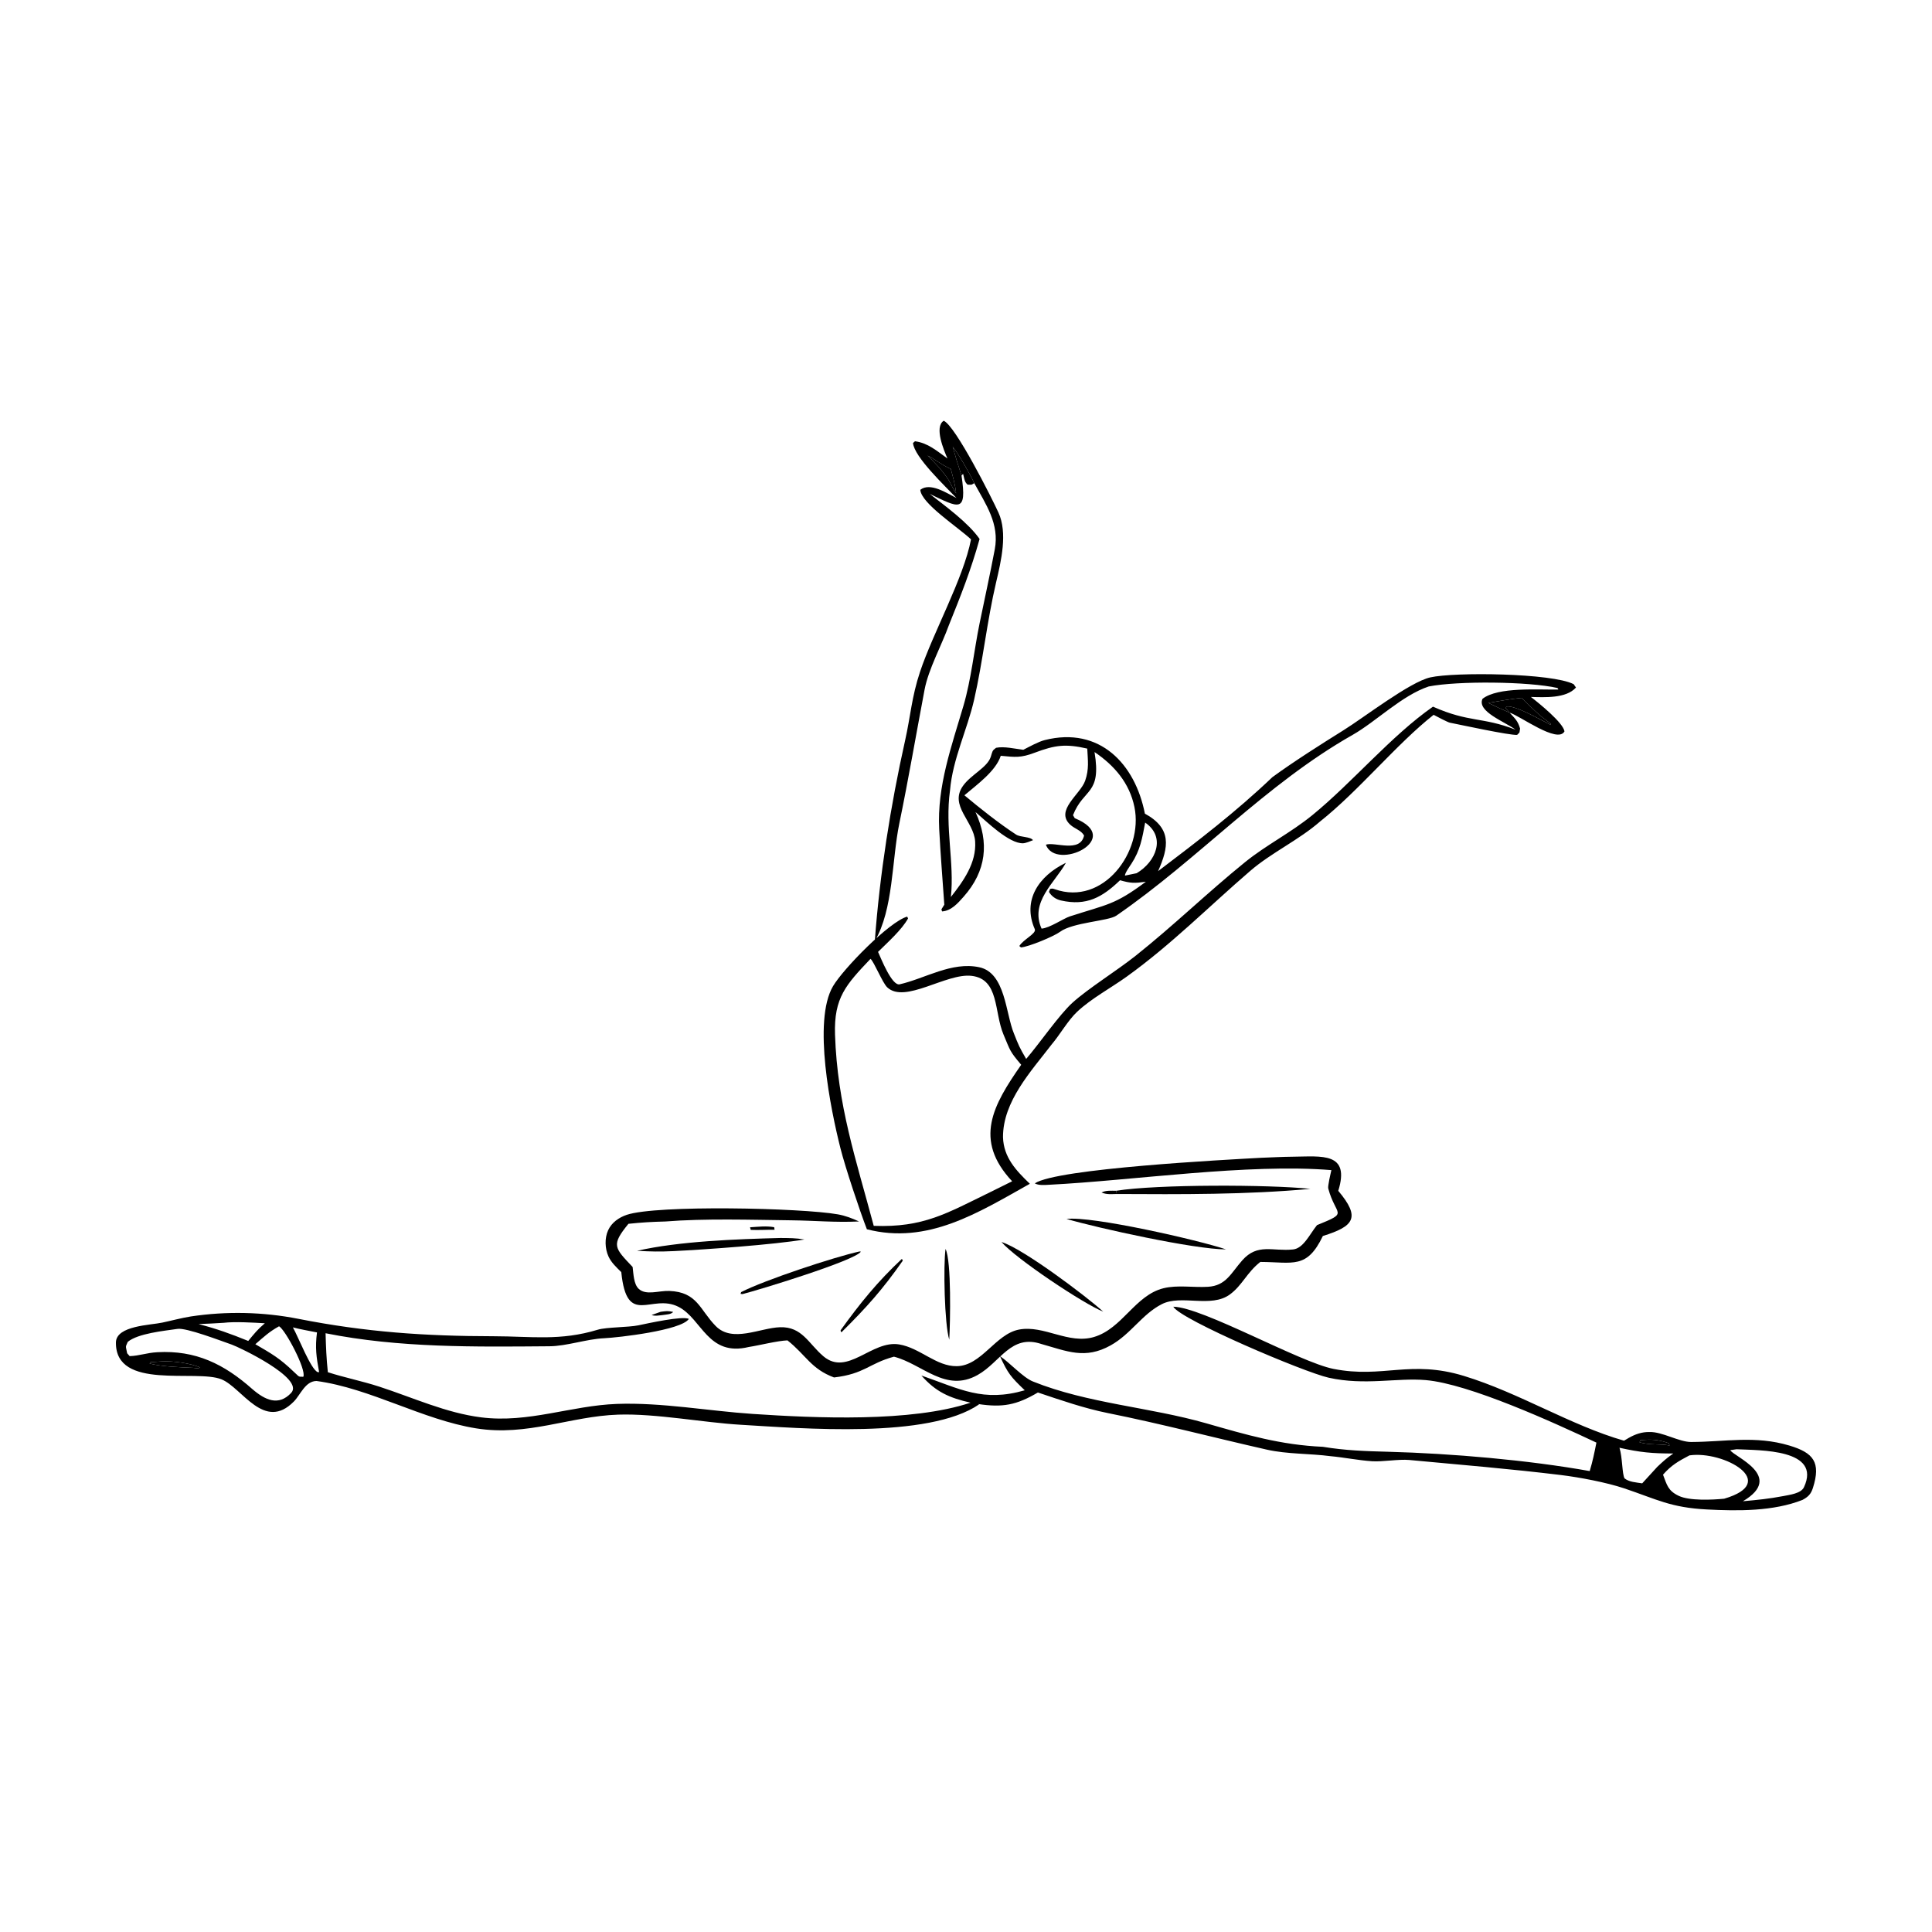 <?xml version="1.0" encoding="UTF-8"?> <svg xmlns="http://www.w3.org/2000/svg" width="900" height="900" viewBox="0 0 900 900" fill="none"><path d="M441.359 213.58C439.72 209.785 435.068 198.907 439.624 196C445.179 198.489 461.912 231.787 465.104 238.746C469.48 248.287 466.373 261.287 464.022 271.295C459.808 289.215 457.854 308.136 453.775 325.996C450.603 339.889 443.786 353.613 442.557 368.163C440.125 385.541 444.658 401.843 442.958 417.856C448.696 410.556 454.922 402.003 454.258 391.953C453.635 382.521 442.059 375.32 448.591 366.095C452.324 360.823 459.918 357.577 461.543 352.544C462.438 349.775 462.108 349.783 464.008 348.351C467.774 347.592 472.61 348.786 476.696 349.283C479.569 347.841 483.657 345.519 486.691 344.754C512.355 338.289 528.817 355.967 533.329 379.02C545.964 385.927 544.467 394.578 539.483 405.815C558.247 391.586 575.631 378.316 592.72 362.036C602.423 354.923 615.751 346.47 625.732 340.254C635.491 334.18 656.75 317.705 666.26 315.56C677.708 312.978 723.091 313.54 733.066 318.713L734.151 320.27C729.597 325.454 719.437 324.815 713.156 324.671C716.826 327.485 728.171 336.66 728.798 340.696C725.634 346.639 707.866 333.287 703.228 331.987L701.457 329.918L701.687 329.145C705.604 328.311 717.981 335.497 722.307 337.649L722.34 337.059L718.136 333.879C715.051 331.303 711.737 327.944 708.802 325.109C703.572 325.62 698.509 326.551 693.335 327.436C696.581 329.063 699.88 330.58 703.228 331.987C705.731 334.693 707.101 335.857 708.1 339.361C707.709 341.717 708.239 340.798 706.724 342.346C702.964 342.542 680.683 337.7 675.342 336.641C674.406 336.456 669.075 333.66 667.835 332.991C650.607 346.564 633.001 368.373 614.899 382.719C605.057 391.311 592.293 397.194 582.472 405.646C563.268 422.173 545.5 440.15 524.835 454.975C517.365 460.332 508.465 465.066 501.8 471.291C497.545 475.264 493.727 482.053 489.852 486.604C480.307 499.059 467.197 513.077 467.236 529.704C467.489 539.182 473.392 545.338 479.742 551.446C455.587 565.006 432.071 579.888 403.827 572.642C400.534 564.128 393.779 543.862 391.535 534.988C387.004 517.054 378.484 475.655 388.053 459.401C392.82 451.305 414.26 429.332 422.604 426.998L423.011 427.835C420.131 433.092 413.472 439.04 409.028 443.423C410.382 446.384 415.479 459.354 419.086 458.534C430.99 455.828 443.287 447.864 456.152 450.573C468.422 453.157 468.424 472.147 472.353 481.51C474.496 486.92 474.821 487.797 478.03 493.289C484.134 486.244 493.403 472.699 499.647 467.058C507.008 460.406 520.264 452.19 528.943 445.294C546.649 431.224 562.511 415.781 579.993 401.621C589.963 393.544 601.169 388.041 611.434 379.654C629.998 364.488 648.123 342.715 667.537 329.192C684.411 336.69 690.521 333.87 705.977 339.905C701.065 336.193 687.922 331.486 690.6 325.55C697.853 319.867 716.673 321.41 725.969 321.203L725.536 320.495C712.113 317.429 679.019 317.141 665.562 319.783C653.108 323.915 640.966 336.173 630.109 342.335C589.4 365.44 558.406 400.114 520.008 426.561C516.37 429.067 499.721 429.687 493.849 434.048C490.885 436.249 479.109 441.103 475.594 441.346L474.85 440.69C476.682 437.618 482.927 434.864 482.041 432.84C476.153 419.402 483.842 408.05 496.555 401.915C491.289 411.319 479.681 420.203 485.195 432.583C488.969 432.338 495.309 427.885 498.415 426.88C515.931 421.208 519.215 421.629 533.785 410.752C528.388 411.494 526.782 411.478 521.759 410.053C513.513 417.973 506.173 422.165 494.238 419.474C491.865 418.939 489.863 417.556 488.651 415.477L489.16 414.096C490.207 413.879 490.346 413.873 491.37 414.236C513.923 422.214 532.716 396.725 528.474 375.996C526.18 364.786 519.12 356.581 509.872 350.333C513.197 370.363 504.855 367.037 499.844 379.743L500.669 381.148C524.083 390.708 491.906 406.089 487.204 393.489C491.279 392.012 503.188 397.494 505.003 389.223C503.692 386.792 500.686 386.115 498.605 384.222C491.255 377.537 503.295 370.073 505.511 363.693C507.405 358.237 506.755 354.264 506.483 348.727C496.468 346.439 491.606 347.019 481.913 350.672C475.511 353.085 472.965 352.731 466.196 352.076C463.872 359.231 455.115 365.504 449.257 370.478C456.542 376.559 465.34 383.551 473.32 388.771C475.385 390.12 480.014 389.661 481.211 391.391C480.069 391.87 477.794 392.776 476.637 392.826C470.075 393.107 459.415 382.552 454.425 378.278C460.953 392.498 459.47 405.782 448.901 417.714C446.188 420.778 443.144 424.284 438.853 424.576L438.548 423.611L439.895 421.435C439.076 409.709 438.13 397.953 437.517 386.225C436.475 366.28 443.291 347.589 448.804 328.809C452.421 316.482 453.743 303.01 456.325 290.395C458.679 278.892 461.232 267.417 463.409 255.886C465.641 244.044 459.303 235.021 453.855 225.083C451.927 220.909 446.581 211.458 443.799 208.098C445.059 212.601 446.428 217.074 447.906 221.51C450.61 239.389 446.581 236.503 433.123 230.1C440.422 235.787 451.119 243.576 456.333 251.071C452.357 265.4 447.591 277.436 442.035 291.212C438.68 300.577 432.524 311.65 430.701 321.268C426.772 342.014 423.203 362.956 418.933 383.624C415.428 400.591 416.199 423.65 407.518 438.384C409.776 407.548 414.883 375.061 421.619 345.008C424.21 333.443 424.655 324.791 428.578 312.98C434.622 294.781 448.871 269.408 452.334 251.255C446.021 245.367 429.159 234.536 428.705 228.171C433.318 224.559 441.054 229.713 445.566 232.012C440.288 226.444 425.892 212.896 425.314 206.368L426.236 205.56C432.287 206.347 436.372 210.039 441.359 213.58ZM407.021 571.047C430.248 571.912 440.93 565.252 461.666 555.156L471.49 550.283C453.443 530.992 462.506 514.935 475.715 496.022C470.263 489.581 470.718 489.594 467.499 482.003C463.011 471.417 465.558 456.061 452.558 454.585C440.75 453.244 421.58 467.668 413.324 459.957C411.111 457.89 407.292 448.297 405.531 446.654C394.144 458.656 388.413 464.728 388.986 481.956C390.082 514.866 398.744 539.997 407.021 571.047ZM529.49 406.776C538.498 401.448 543.276 389.961 533.463 383.193C532.088 390.528 531.175 396.057 527.063 402.349C526.328 403.474 523.9 406.875 524.061 407.886C525.851 407.523 527.716 407.171 529.49 406.776ZM445.384 229.809C445.018 225.872 443.933 222.281 442.926 218.46C438.538 216.528 434.347 213.127 432.134 212.251C435.837 215.962 438.568 218.656 441.546 223.043C442.89 225.024 444.3 228.609 445.384 229.809Z" fill="black"></path><path d="M432.134 212.251C434.347 213.127 438.538 216.527 442.926 218.46C443.933 222.281 445.018 225.872 445.384 229.809C444.3 228.609 442.89 225.023 441.546 223.042C438.568 218.656 435.837 215.962 432.134 212.251Z" fill="black"></path><path d="M546.557 608.714C560.211 608.932 605.366 634.579 621.223 637.694C644.22 642.212 656.947 633.322 681.967 640.965C707.809 648.86 731.647 663.989 756.53 671.132C757.258 670.682 757.993 670.246 758.738 669.825C761.826 668.083 764.842 667.022 768.429 667.099C774.314 666.894 782.163 671.757 787.781 671.736C803.846 671.677 817.636 668.619 833.598 673.405C844.772 676.757 848.343 681.179 844.522 693.15C843.611 696.006 842.322 697.287 839.683 698.71C826.119 704.076 809.532 703.923 795.186 703.168C778.185 702.291 771.832 698.447 756.625 693.336C748.366 690.559 735.732 688.178 727.158 687.131C703.729 684.269 679.999 682.31 656.495 680.116C651.612 679.66 644.147 681.02 639.157 680.7C632.858 680.296 626.068 678.907 619.785 678.337C610.311 677.086 599.552 677.422 590.221 675.314C565.497 669.728 540.958 663.256 516.067 658.263C505.157 656.075 493.98 652.201 483.494 648.678C473.517 654.557 467.077 655.766 455.614 654.044L456.1 654.21C432.547 670.406 373.588 665.38 345.01 663.706C327.55 662.684 305.578 658.409 287.98 658.99C265.532 659.732 245.681 669.211 221.819 665.387C196.858 661.388 172.471 646.701 147.46 643.32C142.22 643.348 139.965 649.744 136.939 652.829C123.069 666.978 112.803 646.494 103.224 642.566C91.33 637.688 53.78 647.888 54.001 625.397C54.079 617.481 70.262 617.314 75.628 616.114C79.33 615.35 84.783 613.885 88.895 613.256C105.557 610.743 122.529 611.122 139.064 614.375C170.426 620.561 197.994 622.42 229.936 622.473C247.615 622.502 260.979 624.748 278.472 619.428C282.472 618.211 292.737 618.352 297.402 617.385C301.479 616.539 318.153 612.834 320.881 614.42C317.332 619.746 288.005 623.101 281.353 623.405C273.182 623.792 264.012 627.076 255.975 627.141C221.086 627.422 185.983 627.938 151.665 621.077C151.844 627.58 152.048 632.713 152.724 639.227C160.177 641.655 168.691 643.356 176.614 645.93C192.361 651.048 207.723 658.194 224.15 660.263C246.165 663.035 266.033 654.773 287.394 653.997C308.179 653.242 330.272 657.305 350.651 658.661C379.866 660.605 424.501 662.627 452.115 653.422C442.091 651.129 435.943 648.383 429.21 640.764C447.354 647.074 457.913 653.285 477.374 647.645C470.84 641.369 469.576 639.905 465.792 631.713C470.296 634.692 476.573 641.73 481.198 643.558C506.676 653.814 535.633 655.491 561.904 663.027C580.6 668.391 596.651 673.128 616.265 673.977C626.752 675.707 636.125 676.008 646.683 676.287C676.099 677.063 712.001 680.164 740.546 685.282C741.961 680.599 742.711 676.84 743.67 672.024C723.989 662.773 684.475 644.655 664.148 642.902C650.687 641.74 635.812 645.538 618.965 641.793C607.554 639.257 550.115 614.85 546.557 608.714ZM117.561 647.103C123.501 652.224 129.747 655.143 135.632 648.874C142.03 642.059 111.195 627.486 108 626.385C103.222 624.738 86.701 618.365 82.656 619.055C76.274 619.985 64.248 621.163 59.515 625.093C58.273 627.876 58.622 626.902 59.226 630.404L60.403 631.738C64.857 631.599 68.283 630.195 73.233 629.916C91.167 628.902 104.372 635.42 117.561 647.103ZM774.696 686.963C776.541 691.79 777.019 694.449 782.024 696.826C787.008 699.193 797.579 698.71 803.189 698.157C829.463 690.462 802.88 675.658 787.002 677.974C781.783 680.732 778.661 682.468 774.696 686.963ZM811.923 699.334C818.758 698.709 823.922 698.23 830.7 696.935C833.573 696.339 838.966 695.777 840.351 692.804C848.68 674.926 819.791 675.659 808.929 675.113L806.013 675.545C807.575 678.56 831.653 687.677 811.923 699.334ZM764.999 690.997L772.056 683.28C774.878 680.645 776.285 679.327 779.474 677.099C769.572 677.084 764.217 676.608 754.416 674.419C755.832 679.014 755.611 686.604 756.775 688.687C759.002 690.425 762.072 690.534 764.999 690.997ZM118.948 626.186C126.742 630.728 130.336 632.751 136.941 639.109C139.511 641.357 138.677 641.359 141.293 641.352C142.864 638.195 132.909 619.334 129.981 617.845C125.41 620.368 122.912 622.754 118.948 626.186ZM764.132 670.939L763.764 671.89C768.861 673.291 773.065 672.504 777.758 673.375L777.437 672.325C772.779 670.64 769.088 670.331 764.132 670.939ZM92.514 616.797C101.173 619.087 107.27 621.266 115.639 624.668C118.475 621.239 119.972 619.308 123.376 616.426C117.898 616.118 109.458 615.588 104.15 616.218C100.275 616.471 96.395 616.663 92.514 616.797ZM75.249 634.211L70.117 634.552L69.692 635.157C74.676 636.592 84.47 636.968 89.819 637.176C91.35 637.294 92.059 637.613 93.266 637.065C89.182 635.04 79.813 633.828 75.249 634.211ZM136.441 618.346C139.116 623.105 144.679 637.681 147.962 639.183L148.663 639.206C147.362 632.12 146.748 627.826 147.665 620.696C144.25 620.005 139.716 619.22 136.441 618.346Z" fill="black"></path><path d="M75.25 634.212C79.813 633.829 89.182 635.041 93.266 637.066C92.059 637.614 91.35 637.295 89.819 637.177C84.471 636.969 74.676 636.593 69.692 635.158L70.117 634.553L75.25 634.212Z" fill="black"></path><path d="M764.132 670.94C769.088 670.332 772.779 670.641 777.437 672.326L777.758 673.376C773.065 672.505 768.861 673.291 763.764 671.891L764.132 670.94Z" fill="black"></path><path d="M587.352 539.347C592.316 539.169 597.387 538.878 602.354 538.835C615.662 538.717 629.056 536.563 623.418 554.737C633.927 567.237 630.786 571.239 616.24 575.777C608.76 591.332 602.408 587.929 587.109 587.856C580.807 592.801 578.742 598.721 572.948 602.991C564.152 609.473 550.284 602.909 541.222 607.52C531.975 612.225 526.867 621.438 517.373 626.731C505.491 633.354 497.139 629.464 485.158 626.101C470.919 621.312 466.062 634.564 455.382 640.537C440.413 648.909 429.703 635.401 416.435 631.994C404.76 635.153 402.838 640 388.532 641.675C377.845 637.726 375.416 631.2 366.836 624.401C362.171 624.563 353.414 626.791 348.855 627.469C329.697 632.141 327.013 614.344 316.067 608.772C303.431 602.341 292.015 618.541 289.419 592.605C287.21 590.409 284.743 588.163 283.444 585.281C281.779 581.586 281.605 576.808 283.294 573.098C284.932 569.502 288.31 567.148 291.968 565.915C305.915 561.206 373.441 562.687 390.303 565.691C393.848 566.324 396.908 567.513 400.167 569.015C388.886 569.527 379.568 568.594 368.508 568.464C350.018 568.245 328.36 567.543 309.919 569.019C303.555 569.179 299.127 569.437 292.753 570.095C284.641 580.055 286.139 581.157 294.701 590.202C295.112 593.485 295.192 598.193 297.536 600.387C300.965 603.599 306.888 601.184 311.758 601.369C324.918 601.87 325.912 610.098 333.405 617.718C341.198 625.643 353.972 618.589 363.368 618.273C373.63 617.93 376.653 625.909 383.539 631.778C394.774 641.353 406.078 624.182 418.837 626.28C428.606 627.886 436.13 636.572 445.731 636.417C457.264 636.232 463.721 621.431 474.734 619.357C486.35 617.171 497.68 626.348 509.602 622.827C522.855 618.912 528.735 603.367 542.026 600.105C548.528 598.51 555.784 599.837 562.667 599.443C571.134 598.961 573.413 593.098 578.702 587.109C585.847 579.02 592.864 583.041 602.343 582.046C607.175 581.54 610.023 575.075 613.51 570.712C628.685 564.543 622.252 566.735 618.746 553.638C618.454 552.548 619.85 546.654 620.208 545.086C581.236 541.901 528.277 549.897 488.669 551.912C486.454 552.024 483.922 552.279 482.049 551.264C492.276 544.327 570.869 540.257 587.352 539.347Z" fill="black"></path><path d="M520.047 554.692C538.958 551.661 591.219 551.775 610.428 553.82C580.619 556.555 550.169 556.37 520.224 556.213L520.047 554.692Z" fill="black"></path><path d="M363.489 576.7C367.676 576.744 370.58 576.688 374.718 577.403C360.59 579.815 328.332 582.096 313.877 582.815C307.213 583.126 303.345 583.038 296.759 582.675C316.397 578.175 343.223 577.233 363.489 576.7Z" fill="black"></path><path d="M496.816 567.833C508.666 566.332 558.728 577.789 571.135 582.019C556.359 582.01 511.568 572.118 496.816 567.833Z" fill="black"></path><path d="M400.389 582.983L401.038 583.066C398.182 587.303 353.216 600.992 345.884 602.839L344.978 602.719L345.253 601.913C355.948 596.374 388.751 585.51 400.389 582.983Z" fill="black"></path><path d="M466.526 578.574C476.537 581.635 505.718 603.606 513.922 611.01C504.868 607.486 473.128 586.293 466.526 578.574Z" fill="black"></path><path d="M420.139 586.423L420.556 587.259C411.163 600.683 403.714 609.008 392.052 620.558L391.719 620.417L391.58 619.696C400.63 607.124 408.753 597.075 420.139 586.423Z" fill="black"></path><path d="M693.335 327.435C698.509 326.55 703.572 325.619 708.802 325.108C711.737 327.943 715.051 331.302 718.136 333.878L722.34 337.059L722.307 337.648C717.981 335.496 705.604 328.31 701.687 329.144L701.457 329.917L703.228 331.986C699.88 330.579 696.581 329.062 693.335 327.435Z" fill="black"></path><path d="M440.475 581.798C443.266 587.417 442.662 616.297 442.202 624.061C439.961 616.992 439.392 589.347 440.475 581.798Z" fill="black"></path><path d="M447.906 221.51C446.428 217.073 445.059 212.601 443.799 208.097C446.581 211.457 451.927 220.908 453.855 225.082C452.049 226.092 453.029 225.774 450.735 225.765C449.362 224.536 449.322 223.404 448.847 221.561L448.65 220.77L447.906 221.51Z" fill="black"></path><path d="M349.397 571.718C353.162 571.483 356.976 571.007 360.644 571.678L360.828 572.865C357.063 572.833 353.583 573.088 349.726 572.925L349.397 571.718Z" fill="black"></path><path d="M307.763 611.077C310.544 610.738 310.934 610.584 313.609 611.151C312.523 612.36 310.467 612.307 308.509 612.633C306.56 612.8 305.276 613.175 303.555 612.587L307.763 611.077Z" fill="black"></path><path d="M520.223 556.212C517.556 556.253 515.575 556.536 513.143 555.519C515.125 554.436 517.707 554.709 520.047 554.691L520.223 556.212Z" fill="black"></path></svg> 